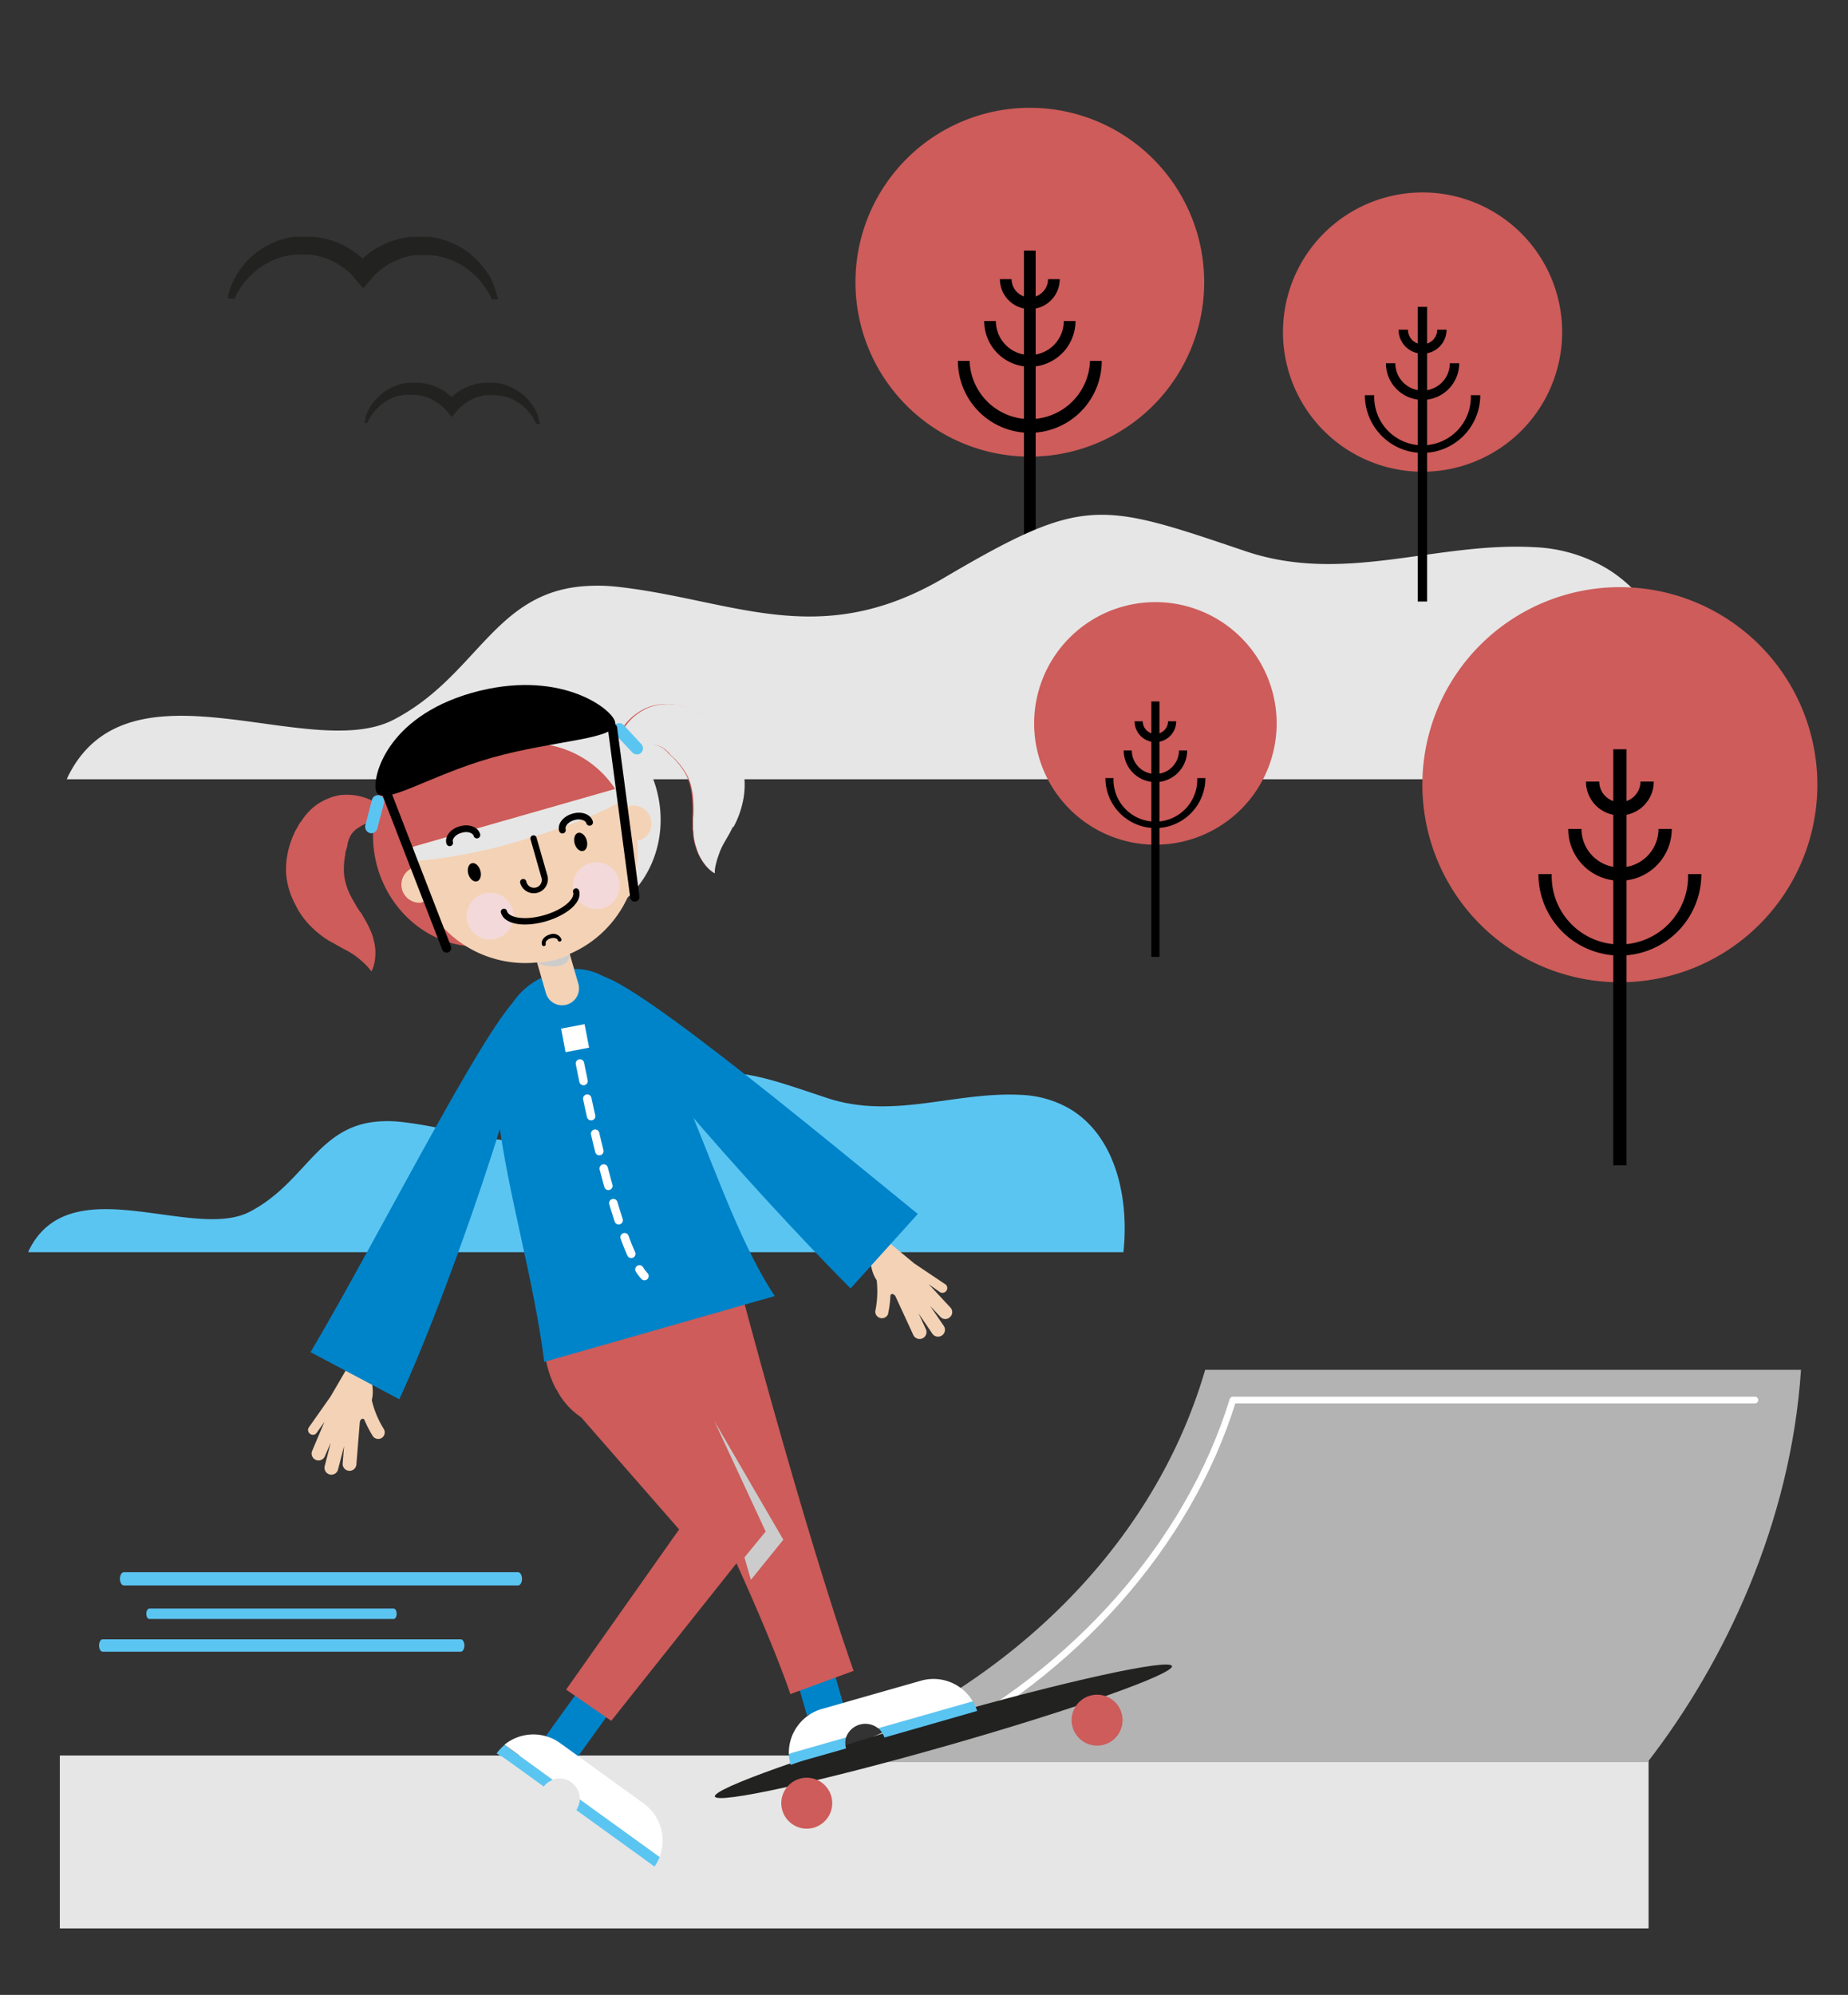 <?xml version="1.0" encoding="UTF-8"?> <svg xmlns="http://www.w3.org/2000/svg" viewBox="0 0 278 300"><rect x="0" y="0" width="278" height="300" fill="#333333" stroke="none"/><defs><style>.cls-1{isolation:isolate;}.cls-2{fill:#cd5c5a;}.cls-3{fill:#5bc5f2;}.cls-11,.cls-4{fill:#e6e6e6;}.cls-5{fill:#b3b3b3;}.cls-14,.cls-15,.cls-16,.cls-6{fill:none;stroke-linecap:round;}.cls-14,.cls-15,.cls-6{stroke:#fff;}.cls-6{stroke-linejoin:round;}.cls-7{fill:#222221;}.cls-8{fill:#0084c9;}.cls-9{fill:#fff;}.cls-10{fill:#f4d2b5;}.cls-11,.cls-12,.cls-13{mix-blend-mode:multiply;}.cls-12{fill:#f3d9d9;}.cls-13{fill:#ccc;}.cls-14,.cls-15,.cls-16{stroke-miterlimit:10;}.cls-14,.cls-15{stroke-width:1.27px;}.cls-15{stroke-dasharray:2.7 2.7;}.cls-16{stroke:#000;stroke-width:1.4px;}</style></defs><title>varhaiskasvatus_278x300_1</title><g class="cls-1"><g id="Layer_1" data-name="Layer 1"><path class="cls-2" d="M181.15,42.44a26.23,26.23,0,1,1-26.23-26.23A26.23,26.23,0,0,1,181.15,42.44Z"></path><path d="M154.92,65.09A10.83,10.83,0,0,1,144.1,54.27h1.76a9.06,9.06,0,0,0,18.11,0h1.77A10.83,10.83,0,0,1,154.92,65.09Z"></path><path d="M154.92,55.15a6.88,6.88,0,0,1-6.87-6.87h1.76a5.11,5.11,0,0,0,10.22,0h1.76A6.88,6.88,0,0,1,154.92,55.15Z"></path><path d="M154.92,46.48a4.5,4.5,0,0,1-4.5-4.5h1.76a2.74,2.74,0,1,0,5.48,0h1.76A4.5,4.5,0,0,1,154.92,46.48Z"></path><rect x="154.04" y="37.69" width="1.76" height="55.25"></rect><path class="cls-3" d="M161.11,166.86a15.76,15.76,0,0,0-7.39-2.2c-10.1-.57-19.36,3.81-29.43.42-14.92-5-16.44-5.69-30.71,2.73C80.8,175.33,72,170,60.18,168.7a18.93,18.93,0,0,0-2.88-.07c-9.51.48-11.18,9.17-19.75,13.61s-27-6.78-33.2,5.79a1.39,1.39,0,0,1-.12.28H169C169.87,180.08,167.82,171,161.11,166.86Z"></path><rect class="cls-4" x="9" y="264" width="239" height="26"></rect><path class="cls-5" d="M247.85,265c11.62-15,21.56-36,23.08-59H181.3c-8.18,28-31.55,49-59.14,59Z"></path><path class="cls-6" d="M139.89,262.54c21.45-11,38.79-30,45.58-52H264"></path><path class="cls-3" d="M77.93,236.43H18.64c-.33,0-.6.46-.6,1s.27,1,.6,1H77.93c.33,0,.6-.46.6-1s-.27-1-.6-1"></path><path class="cls-3" d="M69.32,248.39H15.44c-.3,0-.54-.42-.54-.93s.24-.93.54-.93H69.32c.3,0,.54.42.54.93s-.24.93-.54.93"></path><path class="cls-3" d="M59.21,243.47H22.46c-.25,0-.45-.35-.45-.78s.2-.79.45-.79H59.21c.26,0,.46.35.46.79s-.2.78-.46.78"></path><path class="cls-4" d="M241.79,85.54a23.14,23.14,0,0,0-10.92-3.25c-14.92-.84-28.6,5.62-43.48.61-22-7.44-24.29-8.4-45.38,4-18.88,11.11-31.82,3.22-49.35,1.32a26.93,26.93,0,0,0-4.26-.1c-14.05.71-16.51,13.54-29.18,20.11s-39.84-10-49,8.55a2.54,2.54,0,0,1-.18.41H253.51C254.74,105.08,251.71,91.62,241.79,85.54Z"></path><path class="cls-2" d="M235,49.94a21,21,0,1,1-21-21A21,21,0,0,1,235,49.94Z"></path><path d="M214,68.11a8.69,8.69,0,0,1-8.68-8.68h1.41a7.27,7.27,0,1,0,14.53,0h1.42A8.69,8.69,0,0,1,214,68.11Z"></path><path d="M214,60.14a5.51,5.51,0,0,1-5.51-5.51h1.41a4.1,4.1,0,1,0,8.2,0h1.41A5.51,5.51,0,0,1,214,60.14Z"></path><path d="M214,53.19a3.61,3.61,0,0,1-3.61-3.61h1.41a2.2,2.2,0,1,0,4.4,0h1.41A3.61,3.61,0,0,1,214,53.19Z"></path><rect x="213.27" y="46.14" width="1.41" height="44.32"></rect><path class="cls-2" d="M192.05,108.78a18.24,18.24,0,1,1-18.24-18.23A18.24,18.24,0,0,1,192.05,108.78Z"></path><path d="M173.81,124.53a7.53,7.53,0,0,1-7.52-7.52h1.22a6.3,6.3,0,1,0,12.59,0h1.23A7.52,7.52,0,0,1,173.81,124.53Z"></path><path d="M173.81,117.62a4.78,4.78,0,0,1-4.77-4.77h1.22a3.55,3.55,0,0,0,7.1,0h1.23A4.78,4.78,0,0,1,173.81,117.62Z"></path><path d="M173.81,111.6a3.13,3.13,0,0,1-3.13-3.13h1.23a1.9,1.9,0,1,0,3.8,0h1.23A3.13,3.13,0,0,1,173.81,111.6Z"></path><rect x="173.2" y="105.49" width="1.22" height="38.41"></rect><path class="cls-2" d="M273.39,118a29.71,29.71,0,1,1-29.71-29.7A29.71,29.71,0,0,1,273.39,118Z"></path><path d="M243.68,143.7a12.26,12.26,0,0,1-12.25-12.25h2a10.26,10.26,0,1,0,20.51,0h2A12.26,12.26,0,0,1,243.68,143.7Z"></path><path d="M243.68,132.45a7.79,7.79,0,0,1-7.77-7.79h2a5.79,5.79,0,1,0,11.58,0h2A7.8,7.8,0,0,1,243.68,132.45Z"></path><path d="M243.68,122.63a5.1,5.1,0,0,1-5.1-5.1h2a3.1,3.1,0,1,0,6.2,0h2A5.09,5.09,0,0,1,243.68,122.63Z"></path><rect x="242.69" y="112.68" width="1.99" height="62.57"></rect><path class="cls-7" d="M55.24,63.62l.19-.41s0-.08.07-.12l.07-.12.14-.23.14-.24.16-.22.17-.22.08-.11.09-.1.35-.4.4-.37.09-.09.11-.08.21-.17.2-.16.23-.14.22-.15.22-.13.47-.25a8,8,0,0,1,1-.36l.25-.08.25,0c.17,0,.34-.08.5-.1l.47,0h1.06l.51.05a8.17,8.17,0,0,1,1,.22l.24.08.24.08c.16.07.31.12.46.2a6.83,6.83,0,0,1,.88.49,6.65,6.65,0,0,1,.79.61,7.93,7.93,0,0,1,.7.72l.76.89.76-.89a7.82,7.82,0,0,1,.69-.72,7.69,7.69,0,0,1,.8-.61,7.45,7.45,0,0,1,.87-.49,6.73,6.73,0,0,1,.94-.36,8.33,8.33,0,0,1,1-.22l.23,0h.27l.26,0h.77l.51.06a4.42,4.42,0,0,1,.5.1,1.11,1.11,0,0,1,.25,0l.25.08a8.72,8.72,0,0,1,1,.36l.46.25a1.71,1.71,0,0,1,.23.13l.22.14.23.15.2.16.21.17.11.08.09.09.4.37.35.4.09.1.08.11.16.22.17.22.14.23.14.24.07.12a.67.67,0,0,1,.06.12l.2.41h.58s0,0,0-.07L81,63s0-.09,0-.14l0-.14-.11-.29-.11-.28-.14-.27-.13-.28-.07-.14-.09-.13-.33-.51-.38-.49-.1-.12-.11-.12-.21-.22-.22-.22-.24-.21-.24-.2-.12-.1L78.18,59l-.52-.35a8.54,8.54,0,0,0-1.13-.57l-.3-.12-.3-.1c-.21-.06-.41-.13-.62-.18l-.63-.11a1.1,1.1,0,0,0-.31,0l-.33,0-.32,0H73.1l-.34,0a8,8,0,0,0-1.28.21l-.31.09-.31.09c-.2.08-.41.15-.61.24a7.4,7.4,0,0,0-1.15.6,7.84,7.84,0,0,0-1,.78l-.15.14-.15-.14a8.81,8.81,0,0,0-1-.78,7.5,7.5,0,0,0-1.16-.6,6.61,6.61,0,0,0-1.23-.42,7.65,7.65,0,0,0-1.27-.21c-.22,0-.43,0-.65,0h-.36l-.29,0-.29,0h-.14l-.16,0-.66.12c-.22.05-.42.12-.62.18a1.86,1.86,0,0,0-.31.1l-.29.12a7.43,7.43,0,0,0-1.13.56l-.53.36-.12.09-.12.1-.24.2-.24.21-.22.22-.22.22a.57.57,0,0,1-.11.11l-.09.13-.39.48-.33.52-.08.13-.07.14-.14.28-.13.27-.11.28-.11.29,0,.14a.74.74,0,0,0,0,.14l-.16.59a.2.2,0,0,1,0,.07Z"></path><path class="cls-7" d="M35.27,44.92l.3-.62a1.74,1.74,0,0,1,.1-.19l.11-.18.22-.36.21-.35.25-.34.25-.33.12-.17.14-.16.54-.61.6-.56.15-.14.16-.13.32-.25.32-.25.34-.22.34-.22a2.33,2.33,0,0,1,.34-.2l.71-.38a11.46,11.46,0,0,1,1.48-.55l.38-.12L43,38.5c.26,0,.52-.11.77-.14l.73-.09a1.09,1.09,0,0,1,.19,0H46l.19,0c.26,0,.52,0,.77.07a11,11,0,0,1,1.51.34,2.29,2.29,0,0,1,.37.12l.36.12c.24.1.48.19.71.3a11,11,0,0,1,2.55,1.69A11,11,0,0,1,53.47,42l1.17,1.36L55.8,42a11,11,0,0,1,1.06-1.1A10,10,0,0,1,58.07,40a9.77,9.77,0,0,1,1.34-.75,11.88,11.88,0,0,1,1.44-.55,10.52,10.52,0,0,1,1.5-.33l.36,0,.19,0,.22,0,.39,0h.79a1.7,1.7,0,0,1,.39,0l.77.08c.26,0,.52.1.78.15s.25,0,.38.08l.38.12a13.22,13.22,0,0,1,1.48.56l.71.37a3.24,3.24,0,0,1,.35.21l.34.21.34.22.31.26.32.25.16.12.15.14.6.56.54.62.14.16.13.16.24.34.25.33.22.36.22.36.11.18.09.19.3.62h.89s0-.07,0-.11l-.23-.89-.06-.22-.08-.22-.17-.43-.16-.44L74,42.2l-.21-.42-.11-.21-.12-.2L73,40.58l-.59-.75-.15-.18-.16-.17-.33-.35-.34-.34-.36-.31-.37-.31L70.53,38l-.2-.14-.8-.54a13.32,13.32,0,0,0-1.73-.87l-.45-.18a4.11,4.11,0,0,0-.46-.15c-.31-.09-.62-.2-.94-.27l-1-.18a2.73,2.73,0,0,0-.49-.06l-.49,0-.49,0h-1l-.52,0a12.81,12.81,0,0,0-1.95.33l-.48.13-.48.15c-.31.11-.62.22-.92.36a10.92,10.92,0,0,0-1.76.92,12.35,12.35,0,0,0-1.59,1.18,2.39,2.39,0,0,0-.23.22l-.24-.22a12.42,12.42,0,0,0-1.59-1.19,12.79,12.79,0,0,0-1.76-.92,10.93,10.93,0,0,0-1.88-.63,12.81,12.81,0,0,0-2-.33c-.33,0-.65,0-1,0h-.56l-.44,0-.44,0-.22,0a1.09,1.09,0,0,0-.24,0l-1,.18c-.32.08-.63.18-.94.27s-.31.09-.46.15l-.46.19a11.67,11.67,0,0,0-1.73.87l-.79.54-.2.14-.19.15-.36.31c-.12.1-.25.2-.36.31l-.34.34-.33.34-.17.17-.14.19-.59.75-.51.79-.12.2-.11.21-.21.42-.21.41-.17.44-.16.43-.08.22-.06.22-.24.89s0,.07,0,.11Z"></path><rect class="cls-8" x="79.11" y="249.41" width="25.74" height="5.72" transform="translate(-166.47 179.46) rotate(-54.24)"></rect><rect class="cls-8" x="117.77" y="231.93" width="5.72" height="25.73" transform="translate(-62.61 42.56) rotate(-15.94)"></rect><path class="cls-2" d="M128.42,251.27c-.07-.17-6.1-16.78-16.53-55.61l-.58.54c-1.77-4.6-5.12-7.19-8.06-6.35l-17.64,5c-3.23.93-4.68,5.72-3.14,11.12a14.85,14.85,0,0,0,1.22,3l0-.08v0a10.9,10.9,0,0,0,3.72,4.24L102.16,230l-17,24.09,6.79,4.7,18.84-23.69c5.68,12.49,8,19.27,8.1,19.67Z"></path><path class="cls-7" d="M107.54,270.17c.33,1.18,16-2.25,35-7.67s34.09-10.78,33.76-11.95-16,2.25-35,7.67S107.2,269,107.54,270.17Z"></path><path class="cls-2" d="M161.36,259.75A3.83,3.83,0,1,0,164,255,3.82,3.82,0,0,0,161.36,259.75Z"></path><path class="cls-2" d="M117.68,272.22a3.83,3.83,0,1,0,2.63-4.73A3.83,3.83,0,0,0,117.68,272.22Z"></path><path class="cls-3" d="M87.23,270.6l12,8.66a6.25,6.25,0,0,1-.77,1.44L86.7,272.21A3.38,3.38,0,0,0,87.23,270.6Z"></path><path class="cls-3" d="M75.89,262.42l.48.32,6.79,4.92a3.32,3.32,0,0,0-1.37,1l-5.31-3.83a18.23,18.23,0,0,0-1.77-1.14A7.17,7.17,0,0,1,75.89,262.42Z"></path><path class="cls-9" d="M84.27,262.14l12.58,9.09a6.84,6.84,0,0,1,2.37,8l-12-8.66a3.06,3.06,0,0,0-4.07-2.94l-6.79-4.92-.48-.32A6.87,6.87,0,0,1,84.27,262.14Z"></path><path class="cls-10" d="M60,199.22l-4,9.12a5.74,5.74,0,0,1,0,1.89l-.07.34a14.43,14.43,0,0,0,1.8,4.32,1,1,0,0,1-.3,1.35A1,1,0,0,1,56.1,216a18.07,18.07,0,0,1-1.31-2.54c-.37-.3-.6.14-.66.35l-.52,6.44a1,1,0,1,1-2.06-.19l.21-2.59L50.85,221a1,1,0,0,1-2-.53l.9-3.5L48.87,219a1,1,0,0,1-1.91-.81l1.85-4.37-1.16,1.64a.69.69,0,0,1-1,.17h0a.7.7,0,0,1-.17-1l3.24-4.6,2.5-4.29h0l4.35-10.11Z"></path><path class="cls-8" d="M81.87,204.81c-2.94-23.93-16-53.55,2-58.7,15.88-4.54,21.24,31.59,32.68,48.8Z"></path><path class="cls-10" d="M85.26,151.08a2.53,2.53,0,0,1-3.14-1.74L80,142a2.54,2.54,0,0,1,4.88-1.4L87,147.94A2.54,2.54,0,0,1,85.26,151.08Z"></path><path class="cls-2" d="M44.41,136a12,12,0,0,0,2.5,3.46,14.1,14.1,0,0,0,2.86,2.18l.18.11h0l-.12-.12,0,0,.07.06.32.18c.2.11.39.24.6.34l1,.56a10.75,10.75,0,0,1,1.66,1,14.08,14.08,0,0,1,1.29,1.08,8.08,8.08,0,0,1,.81.87,4.19,4.19,0,0,1,.29.37,3.17,3.17,0,0,0,.2-.43,2.47,2.47,0,0,0,.17-.54,3.29,3.29,0,0,0,.16-.76,7.56,7.56,0,0,0,0-2.12c-.06-.41-.18-.82-.28-1.27a10.22,10.22,0,0,0-.57-1.44c-.12-.26-.25-.51-.38-.76s-.22-.4-.34-.6l-.35-.61-.19-.3-.05-.08,0,0c-.06-.06.14.12-.14-.15h0l-.08-.13c-.47-.71-.87-1.44-1.24-2.12a10.35,10.35,0,0,1-.78-2,7.75,7.75,0,0,1-.27-1.77,10.77,10.77,0,0,1,.13-2c0-.18.06-.31.09-.47l0-.24c0-.08.07-.24.09-.36l.22-.77,0,0v0a.34.34,0,0,0,0,.12h0v0l0-.09,0-.19a5.87,5.87,0,0,1,.2-.73,4.24,4.24,0,0,1,.28-.62A3.35,3.35,0,0,1,54,124.42a8.06,8.06,0,0,1,1.72-.84l.55-.18a17.2,17.2,0,0,0,.5,7c2.45,8.55,10.81,13.66,18.69,11.41a13.74,13.74,0,0,0,6.12-3.66,13.77,13.77,0,0,0,7.12-.11c7.87-2.25,12.28-11,9.84-19.57a17.2,17.2,0,0,0-3.27-6.23l.55-.13a8.79,8.79,0,0,1,1.91-.2,3.35,3.35,0,0,1,1.6.38,4.47,4.47,0,0,1,.58.37c.18.22.36.27.55.52l.14.14.07.06,0,0v0l-.12-.08,0,0,0,0,.59.54c.09.09.23.18.28.25l.15.19c.1.13.21.21.31.36a9.4,9.4,0,0,1,1.16,1.6,7,7,0,0,1,.7,1.64,10.77,10.77,0,0,1,.37,2.08,24.35,24.35,0,0,1,.07,2.45v.16h0c-.1.38,0,.12,0,.21v.48c0,.24,0,.48,0,.71s0,.46,0,.68a7.71,7.71,0,0,0,.08.84,9.52,9.52,0,0,0,.27,1.53c.15.44.28.85.43,1.23a8.78,8.78,0,0,0,1.1,1.81,3.22,3.22,0,0,0,.54.56,3.18,3.18,0,0,0,.43.37,4,4,0,0,0,.4.26s0-.18,0-.46a7.83,7.83,0,0,1,.24-1.17,15.28,15.28,0,0,1,.51-1.6,10.27,10.27,0,0,1,.89-1.75c.17-.32.36-.66.55-1s.22-.4.34-.61l.16-.32,0-.08,0,0c0,.08,0-.18-.06.17h0l0,0,.1-.19a14.25,14.25,0,0,0,1.27-3.36,12.08,12.08,0,0,0,.3-4.26,11.86,11.86,0,0,0-1.48-4.52,12.61,12.61,0,0,0-3-3.47c-.29-.24-.61-.48-.92-.69l-.48-.33c-.15-.1-.24-.14-.36-.21l-.71-.37,0,0h0c-.25-.17-.08-.06-.13-.1h0l-.14,0-.26-.12-.54-.23a9.33,9.33,0,0,0-2.27-.63,8.38,8.38,0,0,0-2.3,0,7.6,7.6,0,0,0-2,.55,9.08,9.08,0,0,0-1.55.93,8.31,8.31,0,0,0-2,2.1,8.11,8.11,0,0,0-.45.78,14.49,14.49,0,0,0-13.54-3.25,13.85,13.85,0,0,0-6.11,3.66,13.77,13.77,0,0,0-7.12.12,14.49,14.49,0,0,0-9.78,9.91,8.25,8.25,0,0,0-.79-.43,8.61,8.61,0,0,0-2.77-.76,10.1,10.1,0,0,0-1.81,0,8,8,0,0,0-2,.59,8.63,8.63,0,0,0-2,1.18,10.08,10.08,0,0,0-1.6,1.73l-.33.48-.18.24-.08.12v0c0,.06,0-.12-.08.15v0l0,0-.4.69a4.13,4.13,0,0,0-.2.37l-.23.53a9.38,9.38,0,0,0-.41,1.07,12.47,12.47,0,0,0-.68,4.52A11.68,11.68,0,0,0,44.41,136Zm56.3-22.52h0S100.7,113.43,100.71,113.45ZM52.28,127.27Z"></path><path class="cls-11" d="M94.41,122.67a15.22,15.22,0,0,0-18.62-10.34c-.14,0-.27.1-.39.14a15.09,15.09,0,0,0-7.78-1.87,14.11,14.11,0,0,1,6.14.12,13.92,13.92,0,0,1,6.11-3.65,14.47,14.47,0,0,1,13.54,3.25q.2-.37.45-.78a8.27,8.27,0,0,1,1.94-2.1,9.49,9.49,0,0,1,1.55-.93,8.24,8.24,0,0,1,2-.55,8.45,8.45,0,0,1,2.31,0,10.63,10.63,0,0,1,2.27.63l.54.22.26.13.14.06h0c.06,0-.11-.08.14.08h0l0,0,.71.38c.12.07.21.11.36.21l.47.33c.31.22.64.45.93.68a13,13,0,0,1,3,3.48,11.79,11.79,0,0,1,1.47,4.52,12.09,12.09,0,0,1-.29,4.26,13.83,13.83,0,0,1-1.28,3.36l-.1.18v0h0c.1-.37,0-.1,0-.17l-.07.12-.16.31c-.11.21-.21.43-.32.62l-.57,1a11.35,11.35,0,0,0-.88,1.74c-.2.58-.41,1.13-.52,1.61a7.37,7.37,0,0,0-.23,1.17c0,.28,0,.46,0,.46a2.5,2.5,0,0,1-.4-.26,5.07,5.07,0,0,1-.44-.36,7.69,7.69,0,0,1-.53-.57,8.08,8.08,0,0,1-1.1-1.82c-.15-.37-.28-.78-.42-1.23a8.93,8.93,0,0,1-.29-1.52c0-.27,0-.55-.08-.84l0-.68c0-.24,0-.47,0-.7v-.51c0-.08,0,.19.06-.18v-.2a19.54,19.54,0,0,0-.06-2.44,11,11,0,0,0-.37-2.09,7.42,7.42,0,0,0-.7-1.63,9.93,9.93,0,0,0-1.15-1.61c-.12-.14-.22-.22-.32-.35l-.15-.19a3.74,3.74,0,0,0-.28-.25l-.59-.54,0,0h0l.12.07h0l0,0-.07-.07-.13-.15c-.19-.24-.37-.3-.55-.51a4.65,4.65,0,0,0-.57-.37,3.12,3.12,0,0,0-1.61-.37,8.2,8.2,0,0,0-1.91.19,4.92,4.92,0,0,0-.55.14,17,17,0,0,1,3.27,6.22c2.23,7.83-1.27,15.81-7.92,18.84A15.17,15.17,0,0,0,94.41,122.67Z"></path><path class="cls-10" d="M61.86,130.62a2.54,2.54,0,0,1,.45-.06,18.06,18.06,0,0,1-.2-3.18l31-8.86a16.79,16.79,0,0,1,1.51,2.81,2.13,2.13,0,0,1,.41-.18,2.71,2.71,0,0,1,1.47,5.12,1.62,1.62,0,0,1-.62.06,16.93,16.93,0,0,1-32,9.14,1.73,1.73,0,0,1-.56.28,2.72,2.72,0,0,1-1.46-5.13Z"></path><path class="cls-11" d="M94.05,120.08c-2.83,1.9-8.87,4.38-16.07,6.43a74.64,74.64,0,0,1-15.77,3,14.32,14.32,0,0,1-.1-2.16l31-8.86A15.2,15.2,0,0,1,94.05,120.08Z"></path><path class="cls-3" d="M96.08,113.42a.83.83,0,0,0,.37-.22.92.92,0,0,0,0-1.32L93.79,109a.94.94,0,0,0-1.37,1.28l2.71,2.89A1,1,0,0,0,96.08,113.42Z"></path><path class="cls-3" d="M55.25,125.06a1,1,0,0,0,.39.22.94.94,0,0,0,1.13-.7l1-3.82a.93.93,0,0,0-.69-1.14.92.92,0,0,0-1.13.68l-1,3.84A1,1,0,0,0,55.25,125.06Z"></path><path class="cls-12" d="M86.33,134.17a3.53,3.53,0,1,0,2.42-4.37A3.51,3.51,0,0,0,86.33,134.17Z"></path><path class="cls-12" d="M70.33,138.73a3.53,3.53,0,1,0,2.43-4.36A3.54,3.54,0,0,0,70.33,138.73Z"></path><path d="M70.45,131.44c.22.75.8,1.24,1.3,1.1s.73-.87.51-1.62-.79-1.24-1.29-1.1S70.24,130.69,70.45,131.44Z"></path><path d="M86.45,126.88c.21.74.79,1.23,1.29,1.09s.73-.86.52-1.61-.8-1.25-1.3-1.11S86.23,126.12,86.45,126.88Z"></path><path d="M80.88,134.25a2.11,2.11,0,0,0,1.46-2.61L80.72,126a.47.47,0,1,0-.9.26l1.61,5.65a1.18,1.18,0,1,1-2.26.65.47.47,0,1,0-.9.26A2.11,2.11,0,0,0,80.88,134.25Z"></path><path d="M82.11,138.56c3.35-1,5.51-2.95,5-4.63a.46.46,0,0,0-.58-.32.45.45,0,0,0-.31.58c.27,1-1.47,2.62-4.4,3.45s-5.27.35-5.55-.61a.47.47,0,1,0-.9.26C75.88,139,78.76,139.51,82.11,138.56Z"></path><path d="M84.26,141.59a.3.3,0,0,1-.36-.2c-.08-.29-.57-.42-1.06-.28s-.83.51-.75.79a.31.31,0,0,1-.2.37.29.29,0,0,1-.36-.21c-.18-.61.33-1.28,1.15-1.51a1.35,1.35,0,0,1,1.78.68A.29.29,0,0,1,84.26,141.59Z"></path><path d="M88.83,124.15a.51.51,0,0,1-.63-.34c-.12-.44-.9-.74-1.81-.48s-1.43.93-1.3,1.37a.5.5,0,0,1-.35.62.5.5,0,0,1-.62-.34c-.31-1.06.57-2.21,2-2.62s2.76.11,3.06,1.17A.5.5,0,0,1,88.83,124.15Z"></path><path d="M71.88,126.06a.51.51,0,0,1-.63-.35c-.14-.49-1-.72-1.82-.48s-1.44.88-1.3,1.37a.51.51,0,0,1-.34.63.52.52,0,0,1-.63-.35c-.3-1.06.57-2.21,2-2.62s2.77.12,3.07,1.18A.51.51,0,0,1,71.88,126.06Z"></path><path class="cls-13" d="M80.89,144.79c0,.22,2.76,1,4,.17a1.36,1.36,0,0,0,.72-1.36A12.7,12.7,0,0,1,80.89,144.79Z"></path><path class="cls-8" d="M46.71,203.34c10.42-17.44,29.38-55.55,32.48-53.91s-10.6,42.5-19.12,61Z"></path><path class="cls-3" d="M132.1,259.86l14.23-4.06a7.19,7.19,0,0,1,.66,1.5l-13.94,4A3.46,3.46,0,0,0,132.1,259.86Z"></path><path class="cls-3" d="M118.67,263.73l.54-.19,8.06-2.3a3.37,3.37,0,0,0,0,1.7l-6.32,1.8c-.68.2-1.35.43-2,.68A7.12,7.12,0,0,1,118.67,263.73Z"></path><path class="cls-9" d="M123.64,257l14.91-4.25a6.86,6.86,0,0,1,7.78,3.1l-14.23,4.06a3.08,3.08,0,0,0-4.83,1.38l-8.06,2.3-.54.19A6.86,6.86,0,0,1,123.64,257Z"></path><path class="cls-10" d="M124.17,183.25l6.9,7.21a5.62,5.62,0,0,0,.62,1.77l.19.3a14.6,14.6,0,0,1-.21,4.66,1,1,0,0,0,1.92.44,16.82,16.82,0,0,0,.36-2.84c.24-.41.61-.06.74.12l2.7,5.85a1,1,0,0,0,1.89-.87l-1.1-2.38,2.07,3.05a1,1,0,0,0,1.72-1.17l-2.05-3,1.53,1.63a1,1,0,0,0,1.46.05,1,1,0,0,0,.05-1.45l-3.24-3.48,1.64,1.15a.72.72,0,0,0,1-.17h0a.69.69,0,0,0-.18-1L137.53,190l-3.83-3.17h0l-7.55-8Z"></path><path class="cls-8" d="M138.07,182.56c-15.78-12.81-46.36-38.31-48.7-35.71s24.24,32.52,38.58,46.91Z"></path><polygon class="cls-13" points="107.46 213.7 115.18 230.32 111.99 234.21 112.96 237.58 117.84 231.55 107.46 213.7"></polygon><path class="cls-14" d="M86.49,156c.06.38.14.79.23,1.25"></path><path class="cls-15" d="M87.24,159.93c1.64,8.24,5,23.38,8.28,29.81"></path><path class="cls-14" d="M96.19,190.9a7.06,7.06,0,0,0,.76,1"></path><polygon class="cls-9" points="87.94 154.02 84.41 154.69 85.08 158.23 88.62 157.55 87.94 154.02"></polygon><path d="M92.52,108.53c.77,2.69-9.07,2.72-18.64,5.45s-16.57,7.58-17.32,4.94c-.57-2,1.52-11,14.33-14.7C84.06,100.46,92,106.52,92.52,108.53Z"></path><line class="cls-16" x1="58.32" y1="119.69" x2="67.18" y2="142.56"></line><line class="cls-16" x1="92.14" y1="109.49" x2="95.5" y2="134.89"></line></g></g></svg> 
